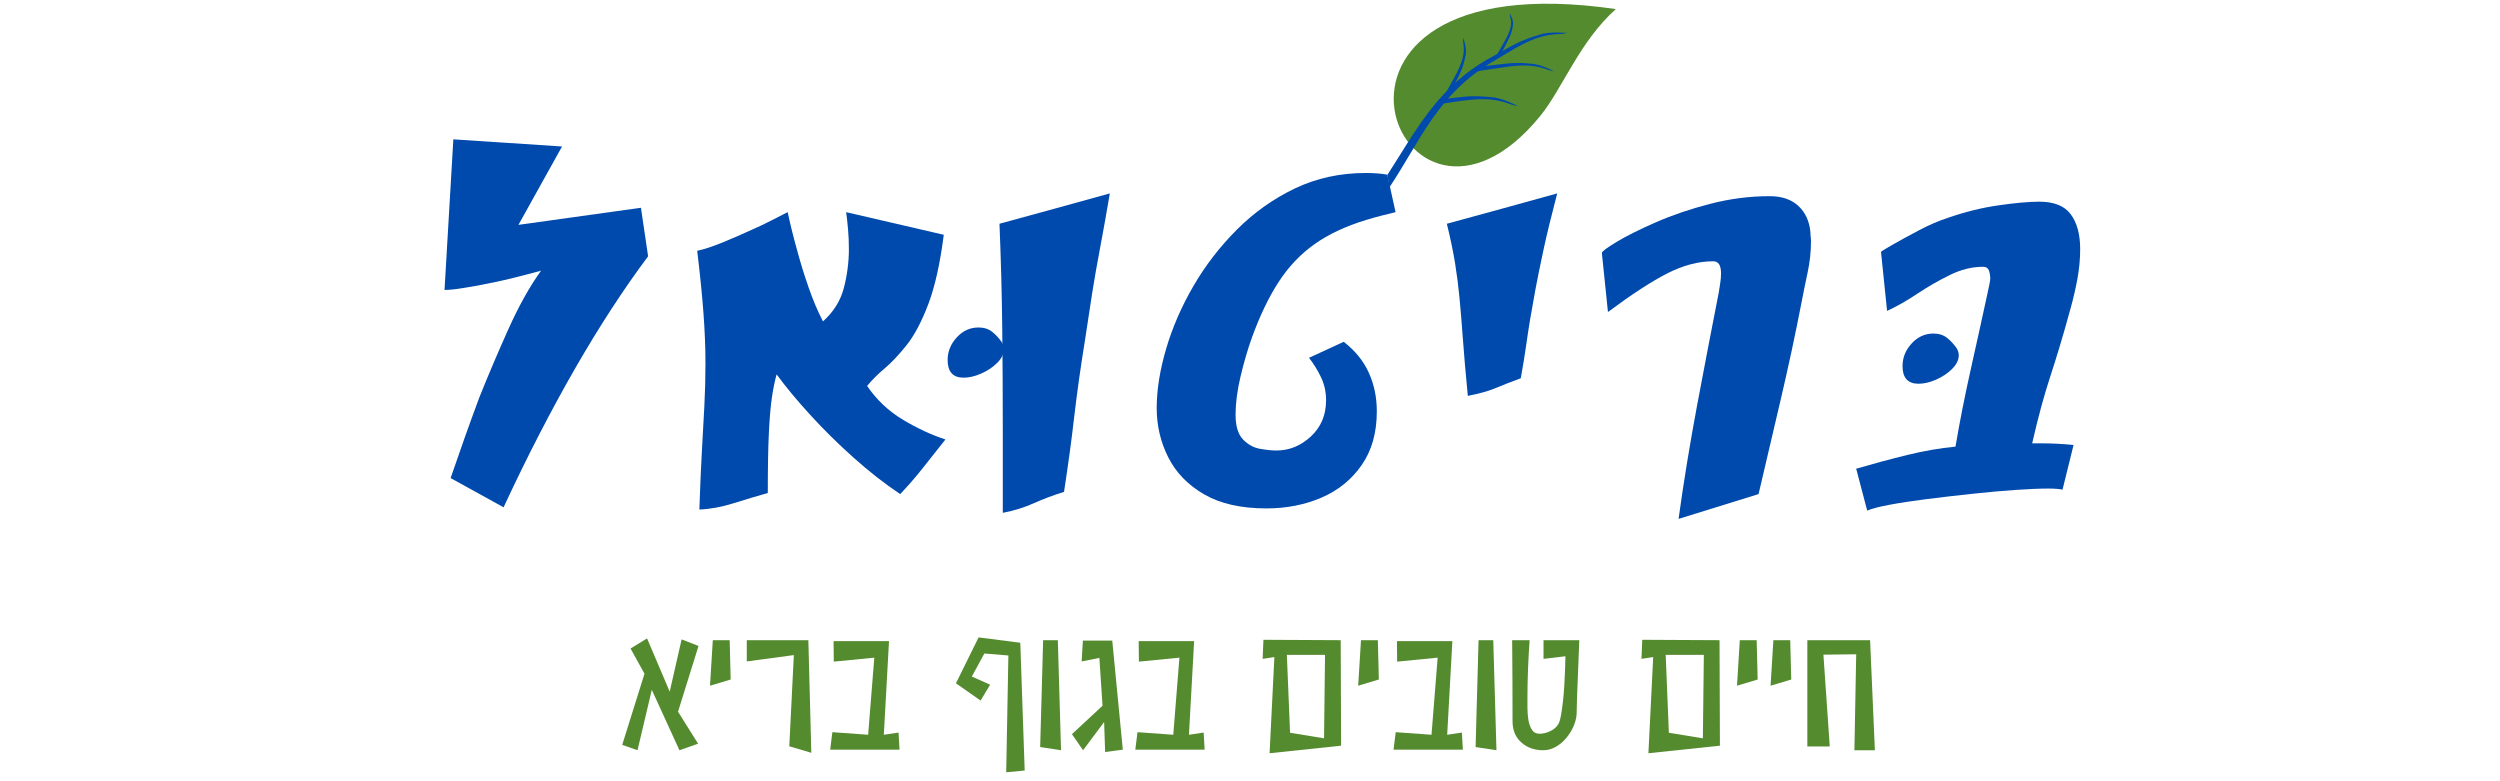 <svg version="1.0" preserveAspectRatio="xMidYMid meet" height="500" viewBox="0 0 1200 375" zoomAndPan="magnify" width="1600" xmlns:xlink="http://www.w3.org/1999/xlink" xmlns="http://www.w3.org/2000/svg"><defs><g></g><clipPath id="9521c307c4"><path clip-rule="nonzero" d="M 668 1 L 776 1 L 776 80 L 668 80 Z M 668 1"></path></clipPath><clipPath id="39e4bcc018"><path clip-rule="nonzero" d="M 662.09 5.488 L 775.207 0.012 L 779.305 84.66 L 666.188 90.137 Z M 662.09 5.488"></path></clipPath><clipPath id="cb1758a8cc"><path clip-rule="nonzero" d="M 662.09 5.488 L 775.207 0.012 L 779.305 84.66 L 666.188 90.137 Z M 662.09 5.488"></path></clipPath><clipPath id="d71f3687fe"><path clip-rule="nonzero" d="M 666.723 5.262 L 775.41 0 L 779.102 76.223 L 670.41 81.484 Z M 666.723 5.262"></path></clipPath><clipPath id="06f56d3a60"><path clip-rule="nonzero" d="M 665 15 L 753 15 L 753 90 L 665 90 Z M 665 15"></path></clipPath><clipPath id="fc6f0760be"><path clip-rule="nonzero" d="M 662.09 5.488 L 775.207 0.012 L 779.305 84.66 L 666.188 90.137 Z M 662.09 5.488"></path></clipPath><clipPath id="5c0e51123d"><path clip-rule="nonzero" d="M 662.09 5.488 L 775.207 0.012 L 779.305 84.66 L 666.188 90.137 Z M 662.09 5.488"></path></clipPath><clipPath id="3508d85631"><path clip-rule="nonzero" d="M 662.781 19.316 L 752.527 14.973 L 755.945 85.578 L 666.199 89.922 Z M 662.781 19.316"></path></clipPath><clipPath id="400cda6903"><path clip-rule="nonzero" d="M 708 30 L 747 30 L 747 35 L 708 35 Z M 708 30"></path></clipPath><clipPath id="7c43e13cf9"><path clip-rule="nonzero" d="M 662.09 5.488 L 775.207 0.012 L 779.305 84.66 L 666.188 90.137 Z M 662.09 5.488"></path></clipPath><clipPath id="98f0095d62"><path clip-rule="nonzero" d="M 662.09 5.488 L 775.207 0.012 L 779.305 84.66 L 666.188 90.137 Z M 662.09 5.488"></path></clipPath><clipPath id="f10b4b0963"><path clip-rule="nonzero" d="M 690 46 L 729 46 L 729 51 L 690 51 Z M 690 46"></path></clipPath><clipPath id="65ae754a91"><path clip-rule="nonzero" d="M 662.09 5.488 L 775.207 0.012 L 779.305 84.66 L 666.188 90.137 Z M 662.09 5.488"></path></clipPath><clipPath id="3faf19192a"><path clip-rule="nonzero" d="M 662.09 5.488 L 775.207 0.012 L 779.305 84.66 L 666.188 90.137 Z M 662.09 5.488"></path></clipPath><clipPath id="a33b97203b"><path clip-rule="nonzero" d="M 717 6 L 727 6 L 727 28 L 717 28 Z M 717 6"></path></clipPath><clipPath id="88427edc43"><path clip-rule="nonzero" d="M 662.09 5.488 L 775.207 0.012 L 779.305 84.66 L 666.188 90.137 Z M 662.09 5.488"></path></clipPath><clipPath id="4cbbddedbf"><path clip-rule="nonzero" d="M 662.09 5.488 L 775.207 0.012 L 779.305 84.66 L 666.188 90.137 Z M 662.09 5.488"></path></clipPath><clipPath id="97404a5ae1"><path clip-rule="nonzero" d="M 694 18 L 704 18 L 704 45 L 694 45 Z M 694 18"></path></clipPath><clipPath id="8145f1d244"><path clip-rule="nonzero" d="M 662.09 5.488 L 775.207 0.012 L 779.305 84.66 L 666.188 90.137 Z M 662.09 5.488"></path></clipPath><clipPath id="20b55fa57f"><path clip-rule="nonzero" d="M 662.09 5.488 L 775.207 0.012 L 779.305 84.66 L 666.188 90.137 Z M 662.09 5.488"></path></clipPath></defs><g fill-opacity="1" fill="#004aad"><g transform="translate(203.574, 240.866)"><g><path d="M 12.719 -11.391 C 15.008 -18.098 17.301 -24.672 19.594 -31.109 C 21.883 -37.555 24.18 -43.867 26.484 -50.047 C 30.723 -60.641 35.359 -71.539 40.391 -82.75 C 45.422 -93.957 50.672 -103.359 56.141 -110.953 C 47.141 -108.484 39.68 -106.629 33.766 -105.391 C 27.848 -104.16 23.125 -103.281 19.594 -102.75 C 17.477 -102.395 15.625 -102.129 14.031 -101.953 C 12.445 -101.773 11.035 -101.688 9.797 -101.688 L 14.031 -173.984 L 66.203 -170.547 L 45.281 -132.938 L 104.078 -141.141 L 107.516 -117.844 C 84.035 -86.414 60.91 -46.254 38.141 2.641 Z M 12.719 -11.391"></path></g></g></g><g fill-opacity="1" fill="#004aad"><g transform="translate(392.638, 254.106)"><g></g></g></g><g fill-opacity="1" fill="#004aad"><g transform="translate(327.23, 240.866)"><g><path d="M 8.469 3.703 C 8.82 -6.891 9.219 -16.113 9.656 -23.969 C 10.102 -31.82 10.504 -39.145 10.859 -45.938 C 11.211 -52.738 11.391 -59.582 11.391 -66.469 C 11.391 -73.883 11.078 -81.828 10.453 -90.297 C 9.836 -98.773 8.828 -108.836 7.422 -120.484 C 10.773 -121.191 14.922 -122.562 19.859 -124.594 C 24.805 -126.625 29.57 -128.695 34.156 -130.812 C 36.977 -132.051 39.758 -133.375 42.5 -134.781 C 45.238 -136.195 48.02 -137.613 50.844 -139.031 C 52.258 -132.5 53.848 -126.141 55.609 -119.953 C 57.023 -114.66 58.789 -108.969 60.906 -102.875 C 63.02 -96.789 65.316 -91.363 67.797 -86.594 C 72.91 -91.188 76.258 -96.57 77.844 -102.75 C 79.438 -108.926 80.234 -115.102 80.234 -121.281 C 80.234 -124.633 80.098 -127.812 79.828 -130.812 C 79.566 -133.812 79.266 -136.551 78.922 -139.031 L 125.781 -128.172 C 124.02 -114.398 121.551 -103.32 118.375 -94.938 C 115.195 -86.551 111.754 -80.02 108.047 -75.344 C 104.336 -70.664 100.805 -66.91 97.453 -64.078 C 94.098 -61.254 91.273 -58.43 88.984 -55.609 C 93.566 -48.898 99.344 -43.469 106.312 -39.312 C 113.289 -35.164 120.047 -32.035 126.578 -29.922 C 123.047 -25.504 119.516 -21.047 115.984 -16.547 C 112.453 -12.047 108.742 -7.766 104.859 -3.703 C 97.453 -8.648 89.992 -14.477 82.484 -21.188 C 74.984 -27.895 68.008 -34.781 61.562 -41.844 C 55.125 -48.906 49.785 -55.348 45.547 -61.172 C 44.66 -57.992 43.91 -54.328 43.297 -50.172 C 42.68 -46.023 42.195 -40.422 41.844 -33.359 C 41.488 -26.305 41.312 -16.598 41.312 -4.234 C 36.363 -2.828 30.93 -1.195 25.016 0.656 C 19.109 2.508 13.594 3.523 8.469 3.703 Z M 8.469 3.703"></path></g></g></g><g fill-opacity="1" fill="#004aad"><g transform="translate(468.362, 237.159)"><g><path d="M -5.828 -55.875 C -10.941 -55.875 -13.5 -58.695 -13.5 -64.344 C -13.5 -68.406 -12.039 -72.023 -9.125 -75.203 C -6.219 -78.379 -2.734 -79.969 1.328 -79.969 C 3.973 -79.969 6.176 -79.258 7.938 -77.844 C 9.707 -76.438 11.301 -74.676 12.719 -72.562 C 12.883 -72.207 13.055 -71.766 13.234 -71.234 C 13.41 -70.703 13.5 -70.172 13.5 -69.641 C 13.5 -67.348 12.441 -65.141 10.328 -63.016 C 8.211 -60.898 5.648 -59.18 2.641 -57.859 C -0.359 -56.535 -3.18 -55.875 -5.828 -55.875 Z M -5.828 -55.875"></path></g></g></g><g fill-opacity="1" fill="#004aad"><g transform="translate(470.216, 240.866)"><g><path d="M 11.125 -33.625 C 11.125 -50.57 11.035 -67.164 10.859 -83.406 C 10.68 -99.656 10.238 -116.344 9.531 -133.469 C 18.531 -135.938 27.398 -138.363 36.141 -140.75 C 44.879 -143.133 53.664 -145.562 62.5 -148.031 C 60.727 -137.613 59.133 -128.695 57.719 -121.281 C 56.312 -113.863 55.078 -106.801 54.016 -100.094 C 52.961 -93.383 51.816 -85.883 50.578 -77.594 C 48.461 -64.531 46.738 -52.258 45.406 -40.781 C 44.082 -29.301 42.453 -17.297 40.516 -4.766 C 35.398 -3.18 30.586 -1.375 26.078 0.656 C 21.578 2.688 16.594 4.234 11.125 5.297 Z M 11.125 -33.625"></path></g></g></g><g fill-opacity="1" fill="#004aad"><g transform="translate(549.388, 240.866)"><g><path d="M 58.531 3.172 C 46.344 3.172 36.363 0.922 28.594 -3.578 C 20.832 -8.078 15.098 -13.988 11.391 -21.312 C 7.68 -28.645 5.828 -36.547 5.828 -45.016 C 5.828 -53.672 7.328 -63.117 10.328 -73.359 C 13.328 -83.598 17.695 -93.66 23.438 -103.547 C 29.176 -113.43 36.148 -122.477 44.359 -130.688 C 52.566 -138.895 61.832 -145.469 72.156 -150.406 C 82.488 -155.352 93.832 -157.828 106.188 -157.828 C 110.25 -157.828 113.691 -157.562 116.516 -157.031 L 120.484 -139.031 C 118.191 -138.5 115.852 -137.922 113.469 -137.297 C 111.082 -136.68 108.742 -136.02 106.453 -135.312 C 96.566 -132.312 88.27 -128.426 81.562 -123.656 C 74.852 -118.895 69.113 -112.848 64.344 -105.516 C 59.582 -98.191 55.258 -89.148 51.375 -78.391 C 49.426 -72.91 47.656 -66.816 46.062 -60.109 C 44.477 -53.398 43.688 -47.312 43.688 -41.844 C 43.688 -36.363 44.879 -32.391 47.266 -29.922 C 49.648 -27.453 52.383 -25.953 55.469 -25.422 C 58.562 -24.891 61.172 -24.625 63.297 -24.625 C 69.473 -24.625 74.988 -26.875 79.844 -31.375 C 84.695 -35.883 87.125 -41.664 87.125 -48.719 C 87.125 -52.781 86.285 -56.531 84.609 -59.969 C 82.93 -63.414 81.035 -66.461 78.922 -69.109 L 95.594 -76.797 C 101.07 -72.555 105.086 -67.609 107.641 -61.953 C 110.203 -56.305 111.484 -50.129 111.484 -43.422 C 111.484 -33.18 109.055 -24.578 104.203 -17.609 C 99.348 -10.641 92.906 -5.43 84.875 -1.984 C 76.844 1.453 68.062 3.172 58.531 3.172 Z M 58.531 3.172"></path></g></g></g><g fill-opacity="1" fill="#004aad"><g transform="translate(686.284, 240.866)"><g><path d="M 18.266 -50.844 C 17.211 -61.789 16.422 -70.926 15.891 -78.25 C 15.359 -85.57 14.828 -92.055 14.297 -97.703 C 13.766 -103.359 13.055 -108.922 12.172 -114.391 C 11.297 -119.867 9.973 -126.227 8.203 -133.469 C 17.211 -135.938 26.086 -138.363 34.828 -140.75 C 43.566 -143.133 52.348 -145.562 61.172 -148.031 C 58.348 -137.258 56.141 -128.164 54.547 -120.75 C 52.961 -113.332 51.68 -107.02 50.703 -101.812 C 49.734 -96.613 48.895 -91.895 48.188 -87.656 C 47.488 -83.414 46.828 -79.086 46.203 -74.672 C 45.586 -70.266 44.75 -65.145 43.688 -59.312 C 38.926 -57.551 34.867 -55.961 31.516 -54.547 C 28.16 -53.141 23.742 -51.906 18.266 -50.844 Z M 18.266 -50.844"></path></g></g></g><g fill-opacity="1" fill="#004aad"><g transform="translate(817.358, 254.106)"><g></g></g></g><g fill-opacity="1" fill="#004aad"><g transform="translate(760.69, 240.866)"><g><path d="M 45.016 8.203 C 47.484 -9.617 50.438 -27.711 53.875 -46.078 C 57.32 -64.441 60.812 -82.625 64.344 -100.625 C 64.52 -101.863 64.738 -103.273 65 -104.859 C 65.27 -106.453 65.406 -108.039 65.406 -109.625 C 65.406 -113.508 64.172 -115.453 61.703 -115.453 C 54.461 -115.453 47.004 -113.469 39.328 -109.5 C 31.648 -105.531 22.25 -99.395 11.125 -91.094 L 8.203 -119.438 C 8.203 -120.133 10.539 -121.895 15.219 -124.719 C 19.906 -127.551 26.176 -130.688 34.031 -134.125 C 41.883 -137.57 50.578 -140.531 60.109 -143 C 69.641 -145.469 79.176 -146.703 88.719 -146.703 C 94.539 -146.703 99.129 -145.156 102.484 -142.062 C 105.836 -138.977 107.781 -134.789 108.312 -129.5 C 108.312 -128.613 108.352 -127.859 108.438 -127.234 C 108.531 -126.617 108.578 -125.867 108.578 -124.984 C 108.578 -120.047 108.047 -115.102 106.984 -110.156 C 105.922 -105.219 104.953 -100.453 104.078 -95.859 C 101.066 -80.328 97.707 -64.66 94 -48.859 C 90.301 -33.055 86.773 -18.004 83.422 -3.703 Z M 45.016 8.203"></path></g></g></g><g fill-opacity="1" fill="#004aad"><g transform="translate(947.37, 254.106)"><g></g></g></g><g fill-opacity="1" fill="#004aad"><g transform="translate(926.715, 240.071)"><g><path d="M -5.828 -55.875 C -10.941 -55.875 -13.5 -58.695 -13.5 -64.344 C -13.5 -68.406 -12.039 -72.023 -9.125 -75.203 C -6.219 -78.379 -2.734 -79.969 1.328 -79.969 C 3.973 -79.969 6.176 -79.258 7.938 -77.844 C 9.707 -76.438 11.301 -74.676 12.719 -72.562 C 12.883 -72.207 13.055 -71.766 13.234 -71.234 C 13.41 -70.703 13.5 -70.172 13.5 -69.641 C 13.5 -67.348 12.441 -65.141 10.328 -63.016 C 8.211 -60.898 5.648 -59.18 2.641 -57.859 C -0.359 -56.535 -3.18 -55.875 -5.828 -55.875 Z M -5.828 -55.875"></path></g></g></g><g fill-opacity="1" fill="#004aad"><g transform="translate(885.935, 240.866)"><g><path d="M 5.031 -15.891 C 13.508 -18.359 21.719 -20.562 29.656 -22.5 C 37.602 -24.445 45.285 -25.773 52.703 -26.484 C 53.578 -31.773 54.676 -37.773 56 -44.484 C 57.332 -51.191 58.789 -58.078 60.375 -65.141 C 61.969 -72.203 63.426 -78.781 64.75 -84.875 C 66.07 -90.969 67.172 -96 68.047 -99.969 C 68.93 -103.938 69.375 -106.273 69.375 -106.984 C 69.375 -108.578 69.156 -109.945 68.719 -111.094 C 68.281 -112.238 67.352 -112.812 65.938 -112.812 C 60.645 -112.812 55.305 -111.484 49.922 -108.828 C 44.535 -106.18 39.328 -103.18 34.297 -99.828 C 29.266 -96.473 24.453 -93.738 19.859 -91.625 L 16.953 -119.953 C 16.953 -120.129 18.719 -121.234 22.25 -123.266 C 25.781 -125.297 30.062 -127.633 35.094 -130.281 C 40.125 -132.938 44.844 -134.969 49.25 -136.375 C 57.375 -139.195 65.453 -141.18 73.484 -142.328 C 81.516 -143.484 88.004 -144.062 92.953 -144.062 C 100.016 -144.062 105.047 -142.031 108.047 -137.969 C 111.047 -133.906 112.547 -128.344 112.547 -121.281 C 112.547 -116.52 112.102 -111.754 111.219 -106.984 C 110.332 -102.211 109.273 -97.625 108.047 -93.219 C 105.922 -85.445 104.062 -78.957 102.469 -73.75 C 100.883 -68.539 99.383 -63.773 97.969 -59.453 C 96.562 -55.129 95.195 -50.535 93.875 -45.672 C 92.551 -40.816 91.094 -34.945 89.5 -28.062 L 94.266 -28.062 C 99.035 -28.062 104.07 -27.801 109.375 -27.281 L 104.078 -5.828 C 103.367 -6.004 102.438 -6.133 101.281 -6.219 C 100.133 -6.312 98.77 -6.359 97.188 -6.359 C 93.125 -6.359 87.867 -6.133 81.422 -5.688 C 74.984 -5.25 68.055 -4.629 60.641 -3.828 C 53.223 -3.035 46.023 -2.195 39.047 -1.312 C 32.078 -0.438 26.031 0.484 20.906 1.453 C 15.789 2.422 12.266 3.348 10.328 4.234 Z M 5.031 -15.891"></path></g></g></g><g clip-path="url(#9521c307c4)"><g clip-path="url(#39e4bcc018)"><g clip-path="url(#cb1758a8cc)"><g clip-path="url(#d71f3687fe)"><path fill-rule="evenodd" fill-opacity="1" d="M 775.621 4.359 C 758.219 19.844 750.027 42.477 739.387 55.574 C 671.852 138.688 607.898 -20 775.621 4.359" fill="#558b2f"></path></g></g></g></g><g clip-path="url(#06f56d3a60)"><g clip-path="url(#fc6f0760be)"><g clip-path="url(#5c0e51123d)"><g clip-path="url(#3508d85631)"><path fill-rule="evenodd" fill-opacity="1" d="M 665.91 83.996 C 679.344 63.312 689.953 41.445 716.008 27.352 C 726.566 21.641 728.648 19.594 740.605 16.164 L 740.477 16.199 C 745.473 15.281 747.594 15.621 752.434 15.762 C 748.566 16.512 751.336 16.113 746.609 16.465 C 735.234 17.309 726.668 23.715 717.09 29.25 C 690.148 44.82 681.98 67.289 666.953 89.887 L 665.91 83.996" fill="#004aad"></path></g></g></g></g><g clip-path="url(#400cda6903)"><g clip-path="url(#7c43e13cf9)"><g clip-path="url(#98f0095d62)"><path fill-rule="evenodd" fill-opacity="1" d="M 708.117 32.422 C 710.008 32.074 711.953 31.789 713.965 31.578 C 724.047 30.52 726.336 29.59 736.777 30.766 L 736.664 30.754 C 740.863 31.645 742.41 32.59 746.145 34.262 C 742.883 33.602 745.176 34.184 741.371 32.934 C 732.215 29.93 723.461 32.172 714.199 33.41 C 712.164 33.68 710.203 34.023 708.312 34.426 C 708.504 33.762 708.434 33.039 708.117 32.422" fill="#004aad"></path></g></g></g><g clip-path="url(#f10b4b0963)"><g clip-path="url(#65ae754a91)"><g clip-path="url(#3faf19192a)"><path fill-rule="evenodd" fill-opacity="1" d="M 690.414 47.832 C 690.523 47.82 690.633 47.809 690.742 47.797 C 702.68 46.543 705.387 45.441 717.746 46.832 L 717.613 46.816 C 722.582 47.875 724.414 48.992 728.832 50.973 C 724.973 50.188 727.684 50.879 723.184 49.398 C 712.344 45.844 701.984 48.496 691.02 49.961 L 690.785 49.996 C 690.918 49.258 690.785 48.488 690.414 47.832" fill="#004aad"></path></g></g></g><g clip-path="url(#a33b97203b)"><g clip-path="url(#88427edc43)"><g clip-path="url(#4cbbddedbf)"><path fill-rule="evenodd" fill-opacity="1" d="M 719.504 27.559 C 720.18 26.465 720.809 25.352 721.375 24.207 C 724.234 18.469 725.535 17.098 726.332 11.391 L 726.32 11.453 C 726.238 9.199 725.621 8.434 724.715 6.52 C 724.746 8.273 724.609 7.055 725.105 9.051 C 726.289 13.852 722.551 18.969 719.676 24.266 C 719.043 25.43 718.359 26.559 717.629 27.656 C 718.301 27.477 718.973 27.445 719.504 27.559" fill="#004aad"></path></g></g></g><g clip-path="url(#97404a5ae1)"><g clip-path="url(#8145f1d244)"><g clip-path="url(#20b55fa57f)"><path fill-rule="evenodd" fill-opacity="1" d="M 696.281 44.234 C 696.32 44.16 696.359 44.086 696.395 44.012 C 700.402 35.895 702.086 34.055 703.688 25.645 L 703.668 25.734 C 703.84 22.352 703.211 21.102 702.383 18.09 C 702.211 20.719 702.199 18.871 702.539 21.938 C 703.348 29.32 698.387 36.363 694.406 43.816 L 694.32 43.98 C 695.051 43.891 695.75 43.98 696.281 44.234" fill="#004aad"></path></g></g></g><g fill-opacity="1" fill="#558b2f"><g transform="translate(295.896, 360.117)"><g><path d="M 10.109 0 L 2.766 -2.578 L 13.453 -36.719 L 6.766 -48.828 L 14.688 -53.688 L 25.562 -28.125 L 31.281 -53.203 L 39.391 -50.062 L 29.562 -18.5 L 39.188 -3.141 L 30.234 0 L 16.969 -28.984 Z M 10.109 0"></path></g></g></g><g fill-opacity="1" fill="#558b2f"><g transform="translate(337.85, 360.117)"><g><path d="M 2.953 -30.984 L 4.297 -52.828 L 12.391 -52.828 L 12.875 -33.953 Z M 2.953 -30.984"></path></g></g></g><g fill-opacity="1" fill="#558b2f"><g transform="translate(353.964, 360.117)"><g><path d="M 35.469 1.234 L 24.891 -1.906 L 27.078 -45.672 L 4.484 -42.625 L 4.484 -52.828 L 34.047 -52.828 Z M 35.469 1.234"></path></g></g></g><g fill-opacity="1" fill="#558b2f"><g transform="translate(394.678, 360.117)"><g><path d="M 3.812 -0.281 L 4.859 -8.672 L 22.031 -7.438 L 24.984 -44.438 L 5.531 -42.531 L 5.438 -52.359 L 32.047 -52.359 L 29.562 -7.438 L 36.625 -8.484 L 37.094 -0.281 Z M 3.812 -0.281"></path></g></g></g><g fill-opacity="1" fill="#558b2f"><g transform="translate(434.248, 360.117)"><g></g></g></g><g fill-opacity="1" fill="#558b2f"><g transform="translate(456.179, 360.117)"><g><path d="M 26.797 10.578 L 27.844 -45.484 L 16.312 -46.438 L 10.297 -35.375 L 19.078 -31.469 L 14.5 -23.844 L 2.672 -32.141 L 13.547 -54.172 L 33.562 -51.594 L 35.672 9.734 Z M 26.797 10.578"></path></g></g></g><g fill-opacity="1" fill="#558b2f"><g transform="translate(495.654, 360.117)"><g><path d="M 13.641 0 L 3.625 -1.531 L 5.047 -52.828 L 12.109 -52.828 Z M 13.641 0"></path></g></g></g><g fill-opacity="1" fill="#558b2f"><g transform="translate(513.198, 360.117)"><g><path d="M 17.266 0.859 L 16.781 -13.547 L 6.672 0 L 1.328 -7.719 L 16.016 -21.359 L 14.5 -44.344 L 6 -42.625 L 6.578 -52.641 L 20.688 -52.641 L 25.75 -0.281 Z M 17.266 0.859"></path></g></g></g><g fill-opacity="1" fill="#558b2f"><g transform="translate(541.136, 360.117)"><g><path d="M 3.812 -0.281 L 4.859 -8.672 L 22.031 -7.438 L 24.984 -44.438 L 5.531 -42.531 L 5.438 -52.359 L 32.047 -52.359 L 29.562 -7.438 L 36.625 -8.484 L 37.094 -0.281 Z M 3.812 -0.281"></path></g></g></g><g fill-opacity="1" fill="#558b2f"><g transform="translate(580.706, 360.117)"><g></g></g></g><g fill-opacity="1" fill="#558b2f"><g transform="translate(602.636, 360.117)"><g><path d="M 6.766 1.438 L 9.062 -44.719 L 3.438 -43.859 L 3.812 -53.016 L 40.906 -52.828 L 41.094 -2.188 Z M 15.062 -45.766 L 16.594 -8.391 L 32.906 -5.719 L 33.375 -45.766 Z M 15.062 -45.766"></path></g></g></g><g fill-opacity="1" fill="#558b2f"><g transform="translate(648.976, 360.117)"><g><path d="M 2.953 -30.984 L 4.297 -52.828 L 12.391 -52.828 L 12.875 -33.953 Z M 2.953 -30.984"></path></g></g></g><g fill-opacity="1" fill="#558b2f"><g transform="translate(665.09, 360.117)"><g><path d="M 3.812 -0.281 L 4.859 -8.672 L 22.031 -7.438 L 24.984 -44.438 L 5.531 -42.531 L 5.438 -52.359 L 32.047 -52.359 L 29.562 -7.438 L 36.625 -8.484 L 37.094 -0.281 Z M 3.812 -0.281"></path></g></g></g><g fill-opacity="1" fill="#558b2f"><g transform="translate(704.661, 360.117)"><g><path d="M 13.641 0 L 3.625 -1.531 L 5.047 -52.828 L 12.109 -52.828 Z M 13.641 0"></path></g></g></g><g fill-opacity="1" fill="#558b2f"><g transform="translate(722.205, 360.117)"><g><path d="M 18.5 0 C 14.301 0 10.801 -1.254 8 -3.766 C 5.207 -6.273 3.812 -9.66 3.812 -13.922 C 3.812 -20.336 3.797 -26.836 3.766 -33.422 C 3.734 -40.004 3.688 -46.473 3.625 -52.828 L 12.016 -52.828 C 11.691 -48.379 11.438 -43.77 11.25 -39 C 11.062 -34.227 10.969 -29.586 10.969 -25.078 C 10.969 -23.93 10.969 -22.406 10.969 -20.5 C 10.969 -18.594 11.109 -16.688 11.391 -14.781 C 11.68 -12.875 12.238 -11.254 13.062 -9.922 C 13.883 -8.586 15.125 -7.922 16.781 -7.922 C 18.438 -7.922 20.133 -8.332 21.875 -9.156 C 23.625 -9.977 24.914 -11.086 25.75 -12.484 C 26.258 -13.316 26.688 -14.688 27.031 -16.594 C 27.383 -18.5 27.703 -20.707 27.984 -23.219 C 28.273 -25.727 28.5 -28.332 28.656 -31.031 C 28.812 -33.738 28.938 -36.332 29.031 -38.812 C 29.133 -41.289 29.188 -43.391 29.188 -45.109 L 18.688 -43.859 L 18.688 -52.828 L 35.859 -52.828 L 35 -31.094 C 34.938 -28.926 34.852 -26.789 34.75 -24.688 C 34.656 -22.594 34.609 -20.469 34.609 -18.312 C 34.609 -16.27 34.18 -14.188 33.328 -12.062 C 32.473 -9.938 31.297 -7.953 29.797 -6.109 C 28.305 -4.266 26.586 -2.785 24.641 -1.672 C 22.703 -0.555 20.656 0 18.5 0 Z M 18.5 0"></path></g></g></g><g fill-opacity="1" fill="#558b2f"><g transform="translate(762.538, 360.117)"><g></g></g></g><g fill-opacity="1" fill="#558b2f"><g transform="translate(784.468, 360.117)"><g><path d="M 6.766 1.438 L 9.062 -44.719 L 3.438 -43.859 L 3.812 -53.016 L 40.906 -52.828 L 41.094 -2.188 Z M 15.062 -45.766 L 16.594 -8.391 L 32.906 -5.719 L 33.375 -45.766 Z M 15.062 -45.766"></path></g></g></g><g fill-opacity="1" fill="#558b2f"><g transform="translate(830.808, 360.117)"><g><path d="M 2.953 -30.984 L 4.297 -52.828 L 12.391 -52.828 L 12.875 -33.953 Z M 2.953 -30.984"></path></g></g></g><g fill-opacity="1" fill="#558b2f"><g transform="translate(846.923, 360.117)"><g><path d="M 2.953 -30.984 L 4.297 -52.828 L 12.391 -52.828 L 12.875 -33.953 Z M 2.953 -30.984"></path></g></g></g><g fill-opacity="1" fill="#558b2f"><g transform="translate(863.037, 360.117)"><g><path d="M 27.078 0 L 27.938 -46.062 L 12.203 -45.875 L 15.25 -1.812 L 4.484 -1.812 L 4.484 -52.828 L 34.609 -52.828 L 36.906 0 Z M 27.078 0"></path></g></g></g></svg>